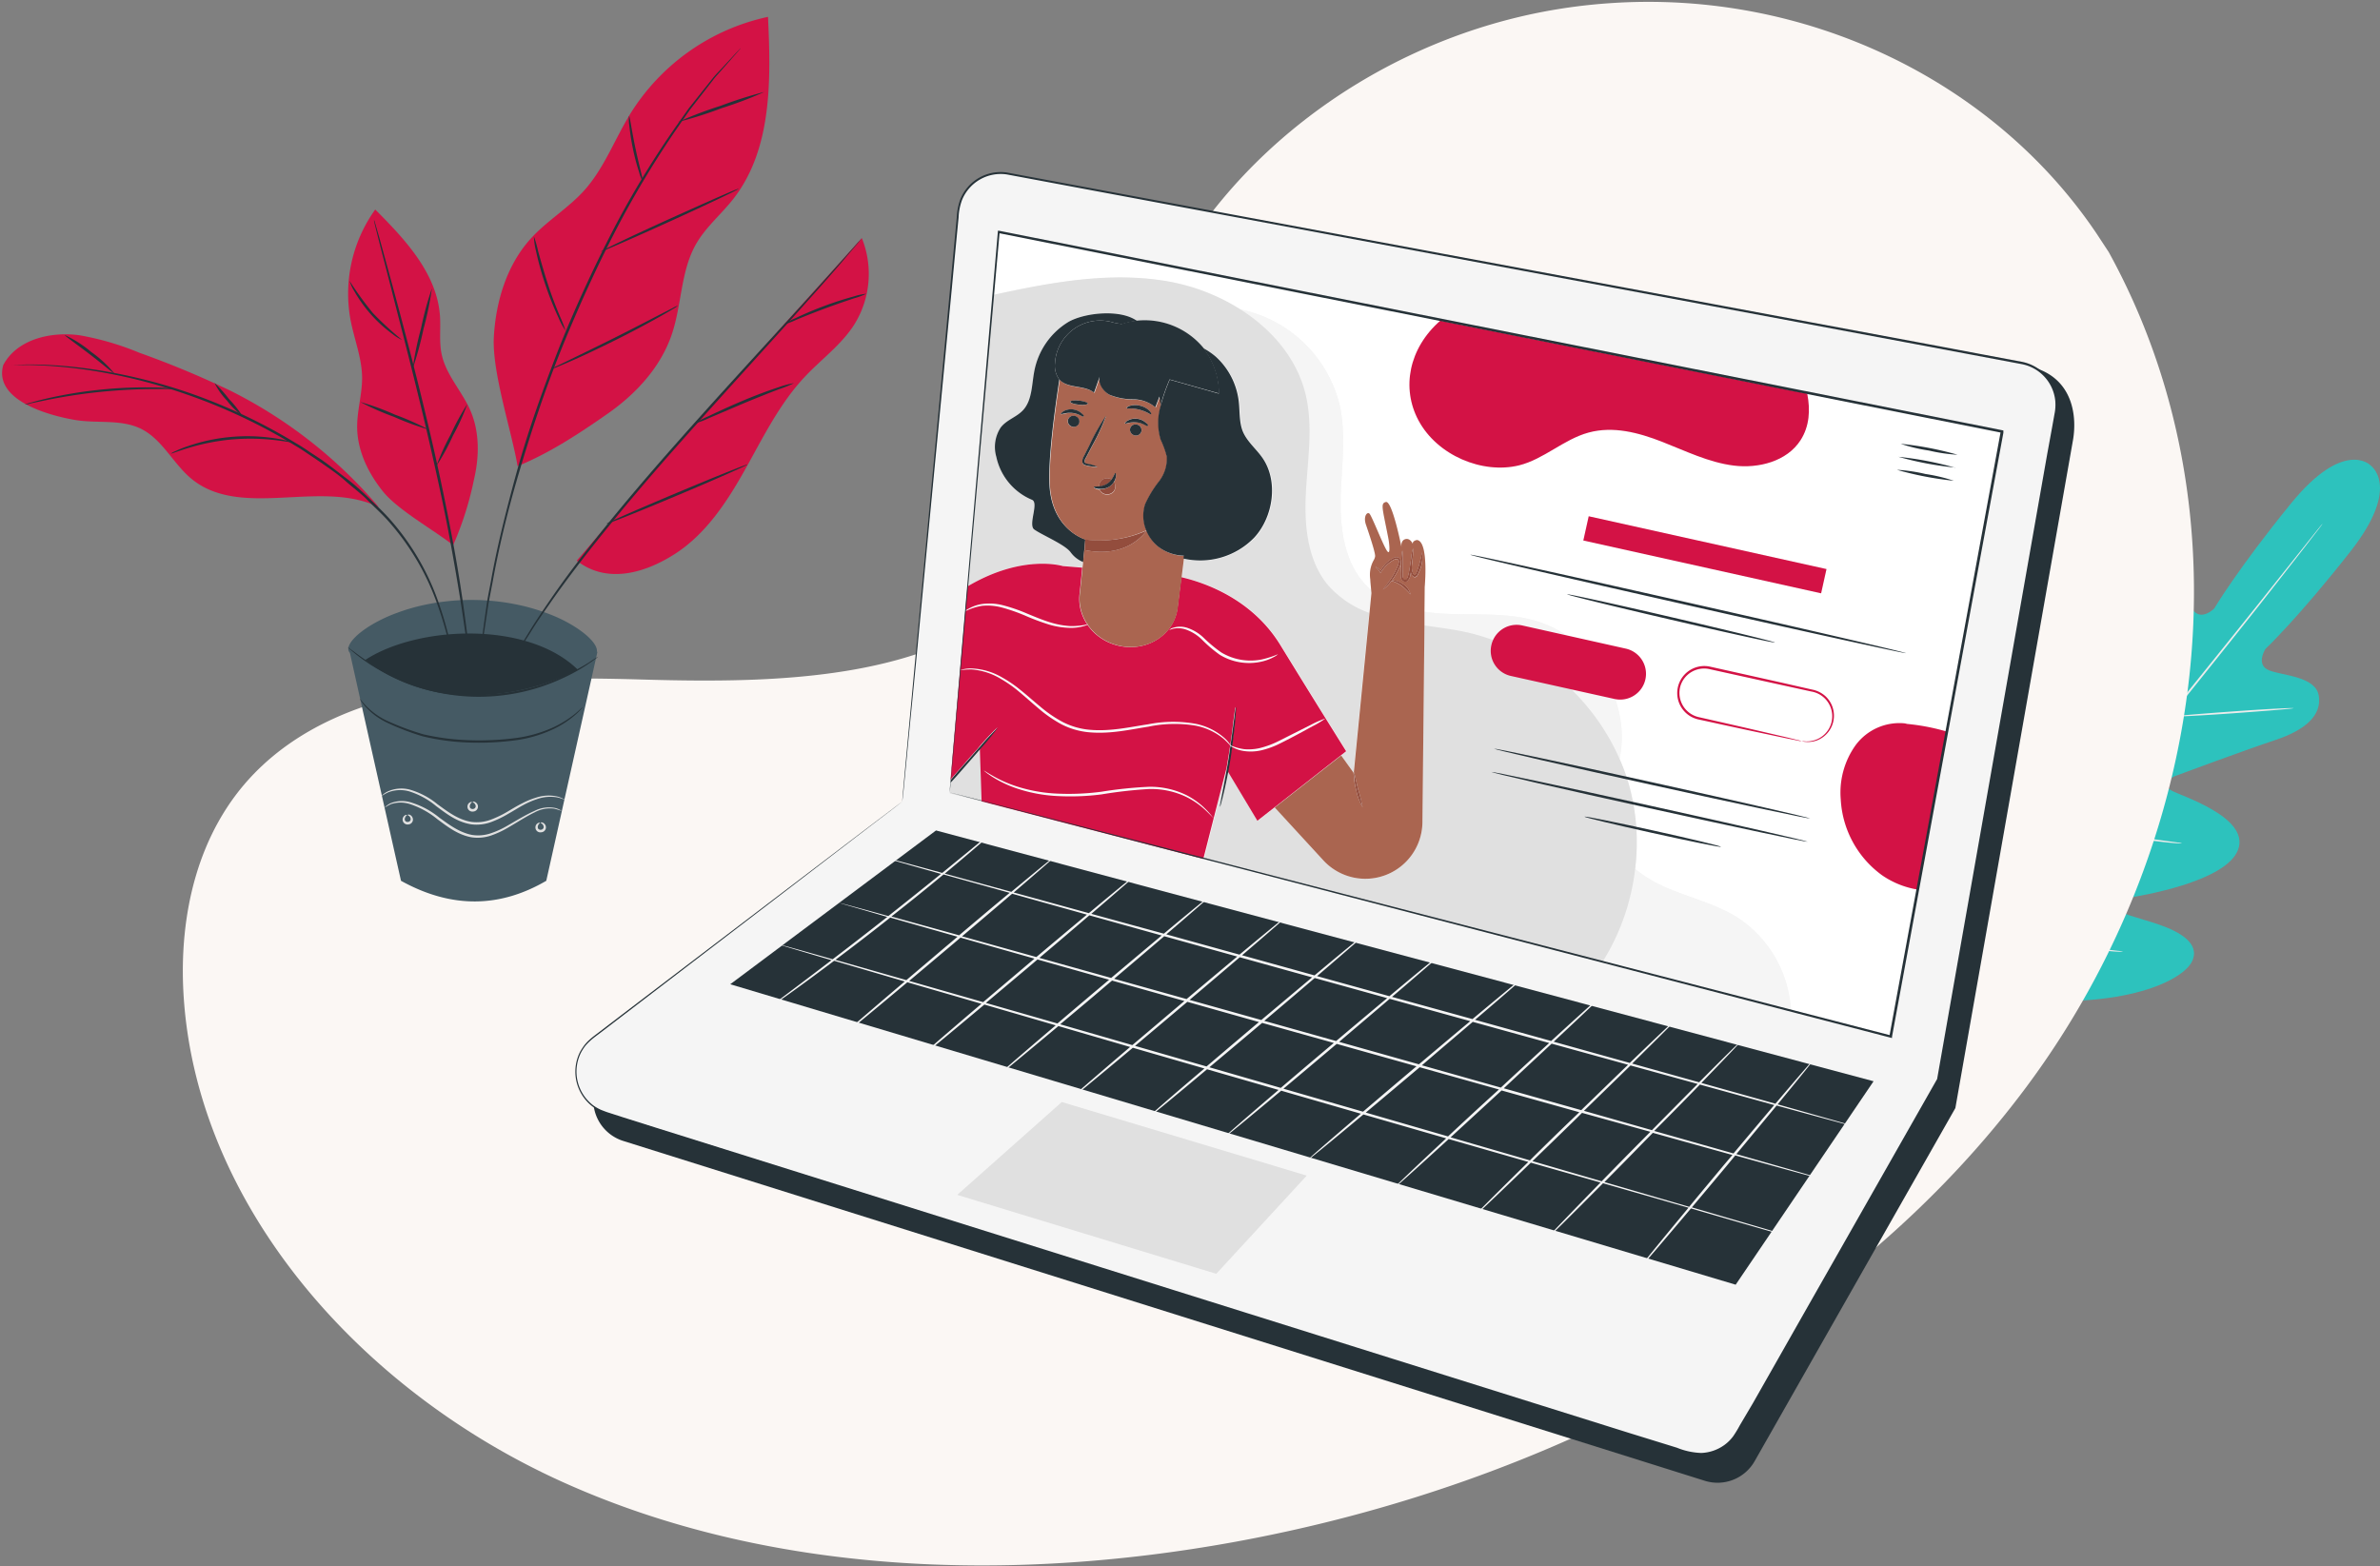 <svg xmlns="http://www.w3.org/2000/svg" width="617" height="406" fill="none"><rect width="100%" height="100%" fill="#808080" stroke="none"/><path d="M100.173 223.29a60.89 60.89 0 00-17.285 16.687c-1.457 2.12-2.823 4.578-2.433 7.115a7.41 7.41 0 004.436 5.293c2.226.891 4.6 1.354 6.997 1.366a101.286 101.286 0 0032.048-3.33c6.048-1.638 12.357-4.149 15.856-9.351 3.147-4.67 3.108-11.706-1.093-15.439-2.849-2.602-6.92-3.174-10.731-3.499a119.632 119.632 0 00-26.598.689" fill="#E0E0E0"/><path d="M614.508 120.603s-6.829-6.972-20.642 9.989c-13.813 16.96-19.848 27.171-19.848 27.171s-3.421 3.433-5.606.234c-2.185-3.2-4.344-11.407-9.286-11.082-4.943.325-7.896 5.398-8.676 13.527-.78 8.129-3.148 25.87-3.369 27.47-.221 1.6-1.599 3.668-3.433 1.73-1.834-1.938-11.251-18.404-18.795-13.462-7.544 4.943-5.996 27.938-5.879 30.449.117 2.51-.559 3.433-1.821 3.785-1.262.351-3.902-5.489-6.776-10.055-2.875-4.565-6.998-9.377-11.108-6.152-4.11 3.226-8.662 19.237 1.132 48.97l5.449 13.475 14.412 2.276c31.216 2.979 45.796-4.994 48.02-9.703 2.224-4.708-3.369-7.7-8.454-9.481-5.086-1.782-11.368-3.083-11.303-4.384.065-1.3.793-2.185 3.278-2.601 2.484-.416 25.246-4.019 28.406-12.473 3.161-8.455-14.983-13.995-17.286-15.348-2.302-1.353-.559-3.174.924-3.733 1.483-.559 18.3-6.79 26.013-9.352 7.713-2.562 12.07-6.36 11.277-11.446-.793-5.085-9.261-5.202-12.864-6.607-3.602-1.405-1.001-5.528-1.001-5.528s8.61-8.142 22.111-25.363c13.501-17.221 4.943-22.423 4.943-22.423" fill="#2DC2BD"/><path d="M602.111 135.782s-.078.13-.26.377l-.806 1.067c-.742.949-1.808 2.328-3.161 4.097a3780.087 3780.087 0 01-11.706 14.971c-9.963 12.603-23.88 29.915-39.293 48.944-15.413 19.028-29.395 36.327-39.436 48.879-5.007 6.269-9.105 11.341-11.862 14.879l-3.226 4.032c-.364.456-.65.794-.845 1.054-.195.26-.299.338-.299.338s.078-.13.26-.377l.806-1.067c.742-.949 1.808-2.328 3.161-4.097 2.757-3.551 6.763-8.662 11.706-14.957 9.963-12.604 23.88-29.916 39.306-48.97 15.426-19.055 29.369-36.302 39.384-48.853l11.862-14.88 3.226-4.045.845-1.041.338-.351z" fill="#EBEBEB"/><path d="M561.715 158.53c.082.342.13.69.143 1.041.078.676.143 1.652.234 2.848.156 2.42.286 5.749.351 9.43.066 3.681.118 6.92.17 9.43 0 1.131 0 2.081.065 2.848.03.351.03.703 0 1.054a4.126 4.126 0 01-.17-1.041 70.298 70.298 0 01-.208-2.848c-.13-2.419-.208-5.749-.286-9.43-.078-3.681-.169-6.919-.234-9.43 0-1.136-.026-2.085-.078-2.848-.04-.35-.036-.705.013-1.054zM563.886 185.714c0-.13 6.854-.69 15.322-1.301 8.467-.611 15.347-.95 15.36-.819.013.13-6.854.689-15.334 1.3-8.481.612-15.348.95-15.348.82zM538.875 213.913c.362.008.72.065 1.067.169l2.848.624c2.406.521 5.736 1.236 9.43 1.873 3.694.638 7.062 1.132 9.508 1.457l2.887.39c.357.028.71.093 1.054.196a4.88 4.88 0 01-1.067 0c-.689 0-1.691-.118-2.913-.235-2.459-.247-5.84-.676-9.547-1.3-3.707-.625-7.037-1.405-9.43-2.003-1.197-.312-2.159-.56-2.822-.768a6.579 6.579 0 01-1.015-.403zM531.473 189.759c.173.283.304.59.39.91.247.69.533 1.548.884 2.602.742 2.146.963 5.631 2.784 8.441 1.066 3.317 2.003 6.321 2.601 8.493l.754 2.602c.109.316.183.643.222.975a3.443 3.443 0 01-.391-.91l-.884-2.602c-.741-2.159-1.717-5.202-2.784-8.454a212.483 212.483 0 01-2.601-8.493l-.754-2.602a4.598 4.598 0 01-.221-.962zM506.241 211.845c.194.375.355.767.481 1.17l1.158 3.265c.95 2.757 2.237 6.503 3.642 10.796 1.405 4.292 2.601 8.064 3.525 10.847.403 1.301.754 2.445 1.014 3.304.15.394.254.804.312 1.222a7.267 7.267 0 01-.481-1.17l-1.157-3.252c-.95-2.757-2.238-6.581-3.642-10.808-1.405-4.228-2.602-8.065-3.525-10.848-.403-1.301-.742-2.445-1.015-3.304a6.954 6.954 0 01-.312-1.222zM516.334 241.655c.438.03.873.095 1.301.195l3.642.65c3.069.56 7.322 1.301 12.044 2.003 4.721.703 8.987 1.223 12.096 1.574l3.681.429c.439.029.874.099 1.3.208a8.886 8.886 0 01-1.365 0c-.872 0-2.133-.143-3.681-.286a208.625 208.625 0 01-12.148-1.444 216.468 216.468 0 01-12.032-2.133 110.73 110.73 0 01-3.615-.793 9.51 9.51 0 01-1.223-.403z" fill="#EBEBEB"/><path d="M546.667 65.338l-3.161-4.813C516.765 20.83 468.068-2.739 417.186.838a143.77 143.77 0 00-17.325 2.25c-45.758 8.831-85.571 39.995-102.076 79.926-9.716 23.412-12.422 50.504-30.839 69.143-24.036 24.257-64.734 25.038-100.515 24.01-35.782-1.027-76.518-.143-100.373 24.206-14.931 15.243-19.679 36.938-18.482 57.359 3.187 54.068 45.016 102.414 98.213 126.45 53.197 24.037 115.759 26.183 174.029 15.608 81.552-14.801 159.11-55.473 205.726-118.295 46.616-62.822 58.426-148.393 21.123-216.157z" fill="#FBF7F4"/><path d="M238.353 215.23l-80.192 61.194a11.072 11.072 0 003.392 19.357l280.419 88.117c2.418.754 5.022.656 7.377-.279a11.063 11.063 0 005.557-4.859l52.01-91.495 30.481-173.099c1.053-5.973.154-15.414-9.454-18.664L265.995 52.369a11.082 11.082 0 00-13.05 9.839L238.353 215.23z" fill="#263238"/><path d="M233.883 207.87l-80.153 61.22a11.065 11.065 0 00-4.179 10.712 11.071 11.071 0 007.583 8.645l280.367 88.091a11.084 11.084 0 0012.935-5.138l52.01-91.495L532.94 106.87a11.06 11.06 0 00-8.863-12.845L261.512 45.01a11.055 11.055 0 00-11.692 5.47 11.05 11.05 0 00-1.358 4.356L233.883 207.87z" fill="#F5F5F5"/><path d="M233.883 207.871s.077-1.04.257-3.031.45-4.971.81-8.85c.719-7.784 1.785-19.268 3.159-34.001 1.375-14.733 3.083-32.806 5.048-53.756.994-10.482 2.047-21.666 3.16-33.551.557-5.943 1.131-12.049 1.722-18.317.06-1.61.372-3.201.924-4.714a11.27 11.27 0 0112.01-6.937l183.029 34.09 52.895 9.866 27.322 5.138a11.408 11.408 0 019.094 10.045 12.145 12.145 0 01-.193 3.609l-.616 3.507a470.444 470.444 0 01-1.285 7.013c-6.602 37.559-13.448 76.428-20.462 116.247-2.761 15.697-5.497 31.239-8.066 45.806l-27.617 48.554c-4.522 7.972-9.013 15.876-13.475 23.711l-6.653 11.715-3.314 5.806a28.25 28.25 0 01-1.696 2.942 11.272 11.272 0 01-2.415 2.402 11.555 11.555 0 01-6.358 2.17 11.356 11.356 0 01-3.352-.411c-1.079-.308-2.107-.655-3.16-.976l-12.473-3.918-24.572-7.707-47.527-14.926-163.298-51.379-16.93-5.331-8.131-2.569-3.995-1.285c-.655-.179-1.284-.462-1.952-.706a13.207 13.207 0 01-1.824-1.015 11.391 11.391 0 01-3.584-14.386c.317-.57.668-1.119 1.054-1.644.384-.51.814-.983 1.284-1.413.951-.887 1.978-1.58 2.954-2.351l5.819-4.444 39.113-29.775 24.663-18.754 6.422-4.855c1.439-1.105 2.197-1.644 2.197-1.644l-2.146 1.67-6.422 4.893-24.585 18.844-39.075 29.903-5.819 4.457c-.976.758-2.029 1.478-2.928 2.325-.465.423-.894.883-1.285 1.375a12.877 12.877 0 00-1.002 1.593 10.986 10.986 0 003.468 13.872c.56.369 1.148.691 1.76.964.63.244 1.285.513 1.914.706l3.982 1.284 8.144 2.569 16.93 5.305 163.349 51.239 47.527 14.913 24.572 7.707 12.473 3.854a18.321 18.321 0 006.307 1.361 10.933 10.933 0 005.985-2.055 10.591 10.591 0 002.287-2.261 28.546 28.546 0 001.708-2.813l3.417-5.78 6.654-11.715c4.444-7.835 8.935-15.739 13.474-23.711l27.604-48.567v.102c2.569-14.566 5.292-30.108 8.067-45.805l20.474-116.234 1.285-7.026.629-3.507c.23-1.128.295-2.283.193-3.43a10.778 10.778 0 00-8.632-9.466l-27.321-5.139-52.896-9.89-183.002-34.168a10.819 10.819 0 00-11.561 6.641 14.91 14.91 0 00-.899 4.586c-.608 6.277-1.19 12.39-1.747 18.342a93367.81 93367.81 0 00-3.224 33.577 25246.31 25246.31 0 00-5.138 53.769c-1.387 14.759-2.569 26.191-3.288 33.963-.373 3.853-.668 6.82-.861 8.811-.193 1.991-.36 2.967-.36 2.967z" fill="#263238"/><path d="M242.658 215.295l-53.346 39.871 260.651 77.892 35.748-52.741-243.053-65.022z" fill="#263238"/><path d="M275.259 285.699l-27.103 24.072 67.154 20.462 23.455-25.459-63.506-19.075z" fill="#E0E0E0"/><path d="M449.86 299.546c14.862 4.123 23.61 6.512 23.622 6.422.013-.09-8.619-2.569-23.339-6.769 3.854-4.637 7.424-8.928 10.443-12.588 13.526 3.699 21.425 5.831 21.451 5.767.026-.064-7.797-2.299-21.194-6.076 5.703-6.923 9.39-11.483 9.3-11.56-.09-.077-3.982 4.444-9.878 11.393l-19.191-5.382c6.205-6.422 10.199-10.597 10.122-10.687-.077-.09-4.316 4.085-10.712 10.52l-17.354-4.855c7.514-7.399 12.485-12.383 12.408-12.46-.077-.077-5.305 4.843-13.037 12.293l-19.717-5.498c8.182-7.643 13.654-12.845 13.564-12.948-.09-.102-5.819 5.061-14.22 12.756l-19.729-5.485c8.297-7.091 13.808-11.882 13.731-11.985-.077-.102-5.87 4.663-14.399 11.792l-20.861-5.754c8.311-7.091 13.822-11.895 13.745-11.985-.078-.09-5.871 4.65-14.425 11.805l-5.755-1.606-12.999-3.597c7.861-6.73 13.025-11.226 12.948-11.316-.077-.09-5.498 4.354-13.603 11.124l-18.78-5.215c7.412-6.346 12.242-10.546 12.165-10.636-.077-.09-5.138 4.072-12.845 10.469l-18.96-5.254c7.797-6.666 12.845-11.124 12.845-11.214 0-.089-5.459 4.316-13.487 11.034l-18.805-5.138c7.36-6.294 12.139-10.468 12.074-10.558-.064-.09-5.138 4.033-12.716 10.378l-19.473-5.356c6.859-5.87 11.252-9.711 11.188-9.788-.064-.077-4.714 3.712-11.805 9.621l-17.251-4.727a695.506 695.506 0 006.295-5.292 436.529 436.529 0 006.319-5.472l1.683-1.516c.205-.171.394-.36.565-.565a3.838 3.838 0 00-.655.463l-1.76 1.425-6.422 5.305-6.692 5.472c-11.176-3.057-17.598-4.778-17.611-4.714-.013.064 6.281 1.863 17.289 4.971a1421.152 1421.152 0 01-13.654 10.931c-8.028-2.209-12.537-3.429-12.549-3.378-.013.051 4.393 1.285 12.279 3.597l-.5.398a1094.655 1094.655 0 01-13.655 10.584c-9.068-2.569-14.193-3.995-14.219-3.943-.026.051 5.009 1.554 13.924 4.174a1368.728 1368.728 0 01-7.874 5.986l-6.667 5.023-1.824 1.335a5.194 5.194 0 00-.603.514s.257-.115.68-.411l1.876-1.284a345.313 345.313 0 006.795-4.856 604.945 604.945 0 008.298-6.152l18.304 5.369c-10.585 8.991-17.983 15.414-17.983 15.555 0 .141 7.835-6.268 18.651-15.35l19.216 5.575c-9.955 8.478-16.84 14.438-16.699 14.541.142.102 7.271-5.806 17.457-14.335l18.496 5.382c-9.402 8.002-15.812 13.564-15.722 13.667.09.102 6.782-5.408 16.416-13.475l18.587 5.421c-9.634 8.221-16.236 13.949-16.159 14.052.077.103 6.987-5.574 16.865-13.847l18.561 5.37c-9.094 7.707-15.234 13.089-15.157 13.191.077.103 6.513-5.138 15.838-12.986l18.535 5.356c-8.529 7.284-14.219 12.242-14.129 12.344.09.103 6.05-4.816 14.823-12.151l1.837.54 18.805 5.433c-8.426 7.193-14.04 12.074-13.963 12.164.077.09 5.973-4.727 14.631-11.971l21.451 6.191c-8.131 7.591-13.564 12.755-13.474 12.845.089.09 5.78-5.022 14.129-12.665l20.642 5.934c-8.632 8.491-14.489 14.348-14.399 14.451.09.103 6.217-5.729 15.054-14.258l18.06 5.138c-8.375 8.593-14.129 14.579-14.014 14.669.116.09 6.102-5.845 14.669-14.476l22.158 6.345c-7.964 9.595-13.449 16.352-13.346 16.442.103.089 5.857-6.616 13.988-16.262 17.495 5.086 28.002 8.105 28.002 7.977 0-.129-10.34-3.147-27.771-8.247 2.749-3.263 5.755-6.846 8.902-10.61l2.35-2.851zm-9.171-18.369l19.268 5.305c-3.07 3.635-6.68 7.913-10.559 12.55l-20.552-5.832c4.444-4.431 8.452-8.529 11.843-12.023zm-17.983-4.958l17.405 4.791a4638.966 4638.966 0 00-11.856 11.985l-17.623-5.01c4.367-4.252 8.49-8.272 12.074-11.766zm-20.423-5.639l19.781 5.459c-3.61 3.481-7.707 7.476-12.139 11.766l-20.076-5.664c4.47-4.175 8.696-8.106 12.395-11.561h.039zm-20.45-5.652l19.782 5.472c-3.751 3.43-8.003 7.348-12.524 11.561l-20.475-5.781c4.765-4.097 9.274-7.912 13.179-11.252h.038zm-21.541-5.973l20.861 5.781a3052.872 3052.872 0 00-13.308 11.188l-20.68-5.819c4.727-4.034 9.197-7.81 13.089-11.15h.038zm-19.434-5.395l13.436 3.725 5.318 1.478c-3.944 3.301-8.452 7.09-13.231 11.123l-.642-.179-17.983-5.048c4.778-4.034 9.223-7.81 13.063-11.099h.039zm-19.46-5.394l18.753 5.215-13.166 11.059-18.599-5.215c4.791-4.046 9.222-7.823 13.012-11.059zm-19.576-5.447l18.921 5.267a5209.466 5209.466 0 00-13.128 11.021l-18.779-5.254c4.752-4.02 9.171-7.784 12.986-11.034zm-19.409-5.42l18.741 5.228c-3.853 3.237-8.324 6.987-13.089 11.008l-18.612-5.202c4.778-4.021 9.197-7.81 12.96-11.034zm-20.025-5.601l19.383 5.421a3359.795 3359.795 0 00-13.102 10.995l-19.267-5.369c4.829-4.085 9.261-7.848 12.986-11.047zm-17.778-4.996l17.148 4.765c-3.853 3.173-8.272 6.924-13.114 11.008l-17.559-4.868a596.303 596.303 0 0013.525-10.905zm-9.646 27.398l-18.394-5.254a630.759 630.759 0 0013.346-10.276l.873-.693 17.444 4.971c-1.028.873-2.068 1.759-3.135 2.646l-10.134 8.606zm19.91 5.703l-19.178-5.498 9.839-8.285a290.577 290.577 0 003.468-2.941l19.178 5.446-2.081 1.76-11.226 9.518zm19.267 5.536l-18.548-5.33c3.391-2.826 7.077-5.948 10.957-9.21l2.414-2.055 18.561 5.253-1.181 1.002a2397.615 2397.615 0 00-12.216 10.34h.013zm19.409 5.601l-18.703-5.395c3.636-3.044 7.707-6.423 11.921-10.045l1.528-1.284 18.741 5.292-1.773 1.503-11.714 9.929zm19.267 5.549l-18.561-5.344c3.507-2.954 7.386-6.204 11.445-9.646l2.107-1.773 18.561 5.241-.874.732a4161.789 4161.789 0 00-12.716 10.79h.038zm19.268 5.562l-18.561-5.357a3827.33 3827.33 0 0012.459-10.481l1.221-1.028 18.368 5.138.205.064a2009.081 2009.081 0 00-13.756 11.664h.064zm21.31 6.165l-19.268-5.562-1.4-.411c4.02-3.365 8.593-7.219 13.449-11.316l.359-.296 20.681 5.806a2504.231 2504.231 0 00-13.873 11.779h.052zm22.067 6.423l-21.387-6.204c4.072-3.404 8.722-7.322 13.655-11.484l.308-.27 20.552 5.768c-4.843 4.38-9.313 8.529-13.192 12.164l.064.026zm21.156 6.191l-20.552-5.973c3.853-3.558 8.324-7.643 13.038-11.997l.18-.154 20.14 5.639-1.001.963a776.144 776.144 0 00-11.805 11.522zm18.651 5.433l-17.983-5.24c3.519-3.391 7.437-7.194 11.56-11.227l1.285-1.284 17.713 4.906-2.017 2.043c-3.814 3.828-7.36 7.463-10.558 10.738v.064zm22.684 6.616l-22.016-6.423c3.16-3.185 6.654-6.718 10.276-10.456l2.273-2.312 20.629 5.742-2.183 2.569c-3.16 3.815-6.243 7.476-8.979 10.815v.065z" fill="#F5F5F5"/><path d="M246.179 205.212l.205-2.312.077-.771 4.393-50.096 6.628-75.528c14.913-3.263 30.199-6.127 45.189-3.533a52.275 52.275 0 0118.792 7.22 33.395 33.395 0 0125.87 24.983c1.708 7.912.385 16.12.218 24.213-.167 8.092 1.144 16.878 6.86 22.607.334.334.68.655 1.027.95-.064-.86-.167-2.183-.218-2.736a7.706 7.706 0 01.976-5.138c.136-.271.231-.561.283-.86 0-1.066-1.734-6.294-2.39-8.208-.783-2.299.489-3.597 1.041-2.672 1.028 1.708 3.853 9.081 4.637 9.737.784.655.193-3.199.193-3.199-1.58-8.182-2.158-9.351-.707-9.724 1.657-.436 4.059 11.741 4.059 11.741s-.321-1.709.976-2.107c1.298-.398 1.979 1.285 1.979 1.285-.206-.874 1.04-1.066 1.04-1.066 3.121.295 2.017 12.19 2.017 12.19l-.065 6.422c2.027.298 4.068.482 6.115.552 7.565.309 15.285-.321 22.555 1.76 13.899 3.982 23.841 18.715 22.338 33.089a41.794 41.794 0 01-.411 2.787 51.82 51.82 0 012.209 5.947 55.62 55.62 0 011.798 22.53 34.39 34.39 0 008.427 4.984c6.05 2.569 12.588 4.136 18.163 7.63a30.84 30.84 0 0113.795 23.905l25.844 6.718 6.988-37.893a22.75 22.75 0 01-9.197-3.699 25.982 25.982 0 01-10.726-19.679c-.42-4.955.922-9.9 3.79-13.962a14.132 14.132 0 0112.845-5.742l.501.128c3.48.33 6.921.993 10.276 1.979l14.476-77.995L258.934 59.96l-12.755 145.252zm225.917-51.38l-61.656-13.68 1.401-6.294 61.656 13.692-1.401 6.282zm-3.622-51.766c.809 4.252.591 8.465-1.734 12.087-3.532 5.485-10.892 7.386-17.366 6.564-6.474-.822-12.447-3.853-18.536-6.165-6.088-2.312-12.845-4.111-19.087-2.377-6.243 1.734-11.561 6.898-17.983 8.491-9.467 2.325-21.233-2.569-26.101-11.715-4.406-8.285-2.569-18.6 5.651-25.792l95.156 18.907z" fill="#fff"/><path d="M367.704 108.926c4.868 9.171 16.634 14.04 26.101 11.715 6.422-1.593 11.56-6.731 17.983-8.491 6.422-1.76 12.999 0 19.087 2.376 6.089 2.377 12.062 5.344 18.536 6.166 6.473.822 13.834-1.079 17.366-6.564 2.325-3.622 2.569-7.835 1.734-12.087l-95.117-18.908c-8.208 7.194-10.096 17.508-5.69 25.793z" fill="#D31245"/><path d="M338.585 102.58c1.914 8.208.488 16.788 0 25.215-.488 8.426.36 17.572 5.806 24.02a25.493 25.493 0 0010.61 7.103l.514-5.138-.077-.822a17.438 17.438 0 01-1.028-.95c-5.716-5.729-7.026-14.515-6.859-22.608.167-8.092 1.49-16.3-.218-24.212a33.395 33.395 0 00-25.87-24.984c8.362 5.228 14.9 12.87 17.122 22.376zM381.01 164.095a57.504 57.504 0 0138.881 32.69 41.15 41.15 0 00.411-2.787c1.503-14.374-8.439-29.107-22.337-33.089-7.27-2.081-14.99-1.451-22.556-1.76a54.67 54.67 0 01-6.114-.552v3.545c3.905.566 7.848 1.054 11.715 1.953zM450.488 237.889c-5.575-3.494-12.113-5.048-18.163-7.63a34.366 34.366 0 01-8.426-4.984 57.997 57.997 0 01-8.658 24.239l49.068 12.729v-.449a30.837 30.837 0 00-4.084-13.587 30.85 30.85 0 00-9.737-10.318z" fill="#F5F5F5"/><path d="M254.077 193.458l-.553.681.566-.63-.013-.051zM423.901 225.276a55.619 55.619 0 00-1.798-22.53 51.57 51.57 0 00-2.21-5.947 57.515 57.515 0 00-38.882-32.704c-3.853-.899-7.809-1.387-11.753-1.939l-.501 51.046a14.798 14.798 0 01-25.69 9.839l-12.549-13.693-4.368 3.417-7.707-12.845a116.497 116.497 0 01-1.168 5.549 61.482 61.482 0 01-.694 2.736c-.067.343-.18.676-.334.989a5.15 5.15 0 01.141-1.027c.142-.771.321-1.696.527-2.775.321-1.644.719-3.764 1.143-6.114v-.09l-5.909 23.545 103.21 26.769a57.978 57.978 0 008.542-24.226z" fill="#E0E0E0"/><path d="M275.606 146.69l5.035.411c0-.475.09-.951.141-1.413a7.473 7.473 0 01-3.275-2.569c-1.516-2.068-7.36-4.419-9.403-5.87-1.682-1.195 1.285-6.975-.603-7.707a15.612 15.612 0 01-9.21-11.111 9.197 9.197 0 011.156-7.617c1.58-2.017 4.239-2.71 5.921-4.637 2.261-2.569 2.133-6.538 2.801-9.994a19.08 19.08 0 018.811-12.729c4.046-2.363 13.41-3.455 17.816-.282a19.794 19.794 0 0117.174 7l.116.154c1.2.621 2.321 1.385 3.339 2.274a18.536 18.536 0 015.896 11.56c.296 2.569.09 5.318 1.028 7.707 1.079 2.736 3.442 4.573 5.138 6.949 4.136 5.986 2.826 15.234-2.145 20.629a19.49 19.49 0 01-18.369 5.434l-.591 4.752c6.063 1.388 18.407 5.601 25.69 17.637 8.17 13.358 17.033 27.475 17.033 27.475l-1.426 1.118 3.224 4.482v-.231l4.059-41.232a25.503 25.503 0 01-10.61-7.103c-5.446-6.423-6.242-15.594-5.806-24.021.437-8.426 1.876-17.006 0-25.214-2.222-9.506-8.76-17.148-17.084-22.402a52.275 52.275 0 00-18.792-7.219c-14.99-2.569-30.275.27-45.188 3.532l-6.628 75.529c14.399-8.478 24.752-5.292 24.752-5.292zM254.101 194.216a479.684 479.684 0 01-3.674 4.213 485.034 485.034 0 01-4.008 4.509l-.205 2.312v.437l8.388 2.171-.501-13.642z" fill="#E0E0E0"/><path d="M355.036 158.919l-4.059 41.232c.167.205.527 2.171 1.118 4.547a41.3 41.3 0 011.143 4.573 14.534 14.534 0 01-1.644-4.457 19.71 19.71 0 01-.681-4.47l-3.224-4.483-17.212 13.487 12.588 13.693a14.797 14.797 0 0025.69-9.84l.526-51.046v-3.545l.064-6.422s1.105-11.895-2.016-12.19c0 0-1.285.193-1.041 1.066 0 0-.68-1.67-1.978-1.285-1.297.386-.976 2.107-.976 2.107s-2.402-12.177-4.059-11.74c-1.451.372-.873 1.541.707 9.723 0 0 .616 3.854-.193 3.199-.809-.655-3.61-8.028-4.637-9.737-.553-.925-1.824.373-1.041 2.672.655 1.914 2.441 7.142 2.389 8.208a3.085 3.085 0 01-.282.861 7.705 7.705 0 00-.976 5.138c0 .552.154 1.875.218 2.736l.077.822-.501 5.151zm8.259-13.668c-.01-.863.076-1.724.257-2.569.117.852.151 1.712.103 2.569V148a11.144 11.144 0 000 1.593c0 .475.501.874.848.668.347-.206.514-.822.642-1.362.129-.539.219-1.066.308-1.579.167-1.015.296-1.94.399-2.724.062-.851.225-1.692.488-2.504.032.858-.007 1.717-.116 2.569 0 .565-.115 1.284-.193 1.914a4.64 4.64 0 000 1.027c.036.494.205.969.489 1.375.179.154.295.154.449 0 .162-.279.3-.571.411-.874a32.208 32.208 0 001.285-4.92 9.28 9.28 0 01-.797 5.138 6.352 6.352 0 01-.488.989.787.787 0 01-.604.334.765.765 0 01-.59-.385 2.095 2.095 0 01-.411-.886.297.297 0 000-.103 7.263 7.263 0 01-.129.719 2.469 2.469 0 01-.873 1.696.987.987 0 01-1.118-.129 1.463 1.463 0 01-.488-.899 9.265 9.265 0 010-1.682c.039-.951.077-1.876.128-2.724zm-5.42 2.724a8.569 8.569 0 011.734-2.184 8.714 8.714 0 011.593-1.092 1.677 1.677 0 011.13-.205 1.1 1.1 0 01.809.963 3.494 3.494 0 01-.449 1.824 13.358 13.358 0 01-.745 1.49 12.513 12.513 0 01-1.092 1.67 5.253 5.253 0 012.852 1.002 4.226 4.226 0 011.965 2.659 19.559 19.559 0 00-2.261-2.235 9.74 9.74 0 00-2.685-1.285c-.128.154-.244.334-.359.475a7.53 7.53 0 01-1.863 1.773s.643-.745 1.567-2.004a19.331 19.331 0 001.465-2.325c.244-.449.475-.937.693-1.451a3.494 3.494 0 00.411-1.542.627.627 0 00-.436-.552 1.207 1.207 0 00-.784.154 9.271 9.271 0 00-1.503 1.002 8.89 8.89 0 00-1.875 2.197l-.154.244-.129-.244a5.2 5.2 0 00-1.181-1.349s.616.103 1.297 1.015z" fill="#AA6550"/><path d="M357.761 148.283l.128.244.154-.244a8.908 8.908 0 011.876-2.196c.467-.382.97-.718 1.503-1.002.236-.139.512-.193.783-.154a.63.63 0 01.437.552 3.517 3.517 0 01-.411 1.541c-.219.514-.45 1.002-.694 1.452a19.61 19.61 0 01-1.464 2.325c-.925 1.284-1.632 1.939-1.567 2.004a7.561 7.561 0 001.862-1.773c.116-.141.231-.321.36-.475a9.73 9.73 0 012.684 1.284 19.64 19.64 0 012.261 2.235 4.231 4.231 0 00-1.965-2.659 5.261 5.261 0 00-2.852-1.002c.408-.526.773-1.085 1.092-1.669.279-.481.528-.979.745-1.49a3.497 3.497 0 00.45-1.824 1.11 1.11 0 00-.809-.964c-.39-.066-.79.007-1.131.206a8.615 8.615 0 00-1.593 1.092 8.564 8.564 0 00-1.734 2.183c-.642-.848-1.284-1.015-1.284-.976.461.367.856.81 1.169 1.31z" fill="#934D3D"/><path d="M363.157 149.696c.05.349.223.668.489.899a.992.992 0 001.117.129 2.472 2.472 0 00.874-1.696 6.98 6.98 0 00.128-.719.291.291 0 010 .102c.066.324.206.628.411.887a.774.774 0 00.604.27.8.8 0 00.603-.334c.191-.316.355-.646.489-.99a9.288 9.288 0 00.796-5.138 32.092 32.092 0 01-1.285 4.92 5.527 5.527 0 01-.411.874c-.154.192-.269.192-.449 0a2.736 2.736 0 01-.488-1.375 4.64 4.64 0 010-1.027c.077-.694.141-1.349.192-1.914.109-.852.148-1.711.116-2.569a10.685 10.685 0 00-.488 2.504 84.052 84.052 0 01-.398 2.724c-.09.513-.18 1.04-.309 1.579-.128.54-.282 1.144-.642 1.362-.359.218-.796-.193-.848-.668a11.144 11.144 0 010-1.593v-2.748c.049-.858.014-1.718-.102-2.569a11.488 11.488 0 00-.257 2.569c0 .847-.09 1.772-.142 2.761a9.24 9.24 0 000 1.76z" fill="#934D3D"/><path d="M317.944 199.201v.09l.501-3.006c.578-3.584 1.027-6.834 1.284-9.184.142-1.092.27-2.017.373-2.788a4.43 4.43 0 01.192-1.014 3.68 3.68 0 010 1.027c0 .668-.102 1.632-.218 2.813-.205 2.377-.604 5.639-1.182 9.223a110.804 110.804 0 01-.629 3.571l7.707 12.845 4.367-3.417 17.212-13.487 1.426-1.118s-8.863-14.129-17.032-27.475c-7.348-12.036-19.692-16.249-25.69-17.636l-.989 7.938c-.809 6.5-7.039 10.982-13.988 10.058-7.027-.925-12.126-7.014-11.42-13.59.257-2.351.501-4.74.707-6.885l-5.035-.411s-10.353-3.237-24.714 5.279l-4.393 50.095c1.066-1.284 2.261-2.569 3.545-4.071 1.285-1.503 2.415-2.736 3.481-3.931l.552-.681a62.704 62.704 0 014.612-4.907 65.764 65.764 0 01-4.599 5.588l.463 13.641 57.468 14.913 5.999-23.48z" fill="#D31245"/><path d="M351.595 204.814a14.57 14.57 0 001.644 4.457 41.078 41.078 0 00-1.143-4.573c-.591-2.376-.95-4.342-1.117-4.547v.231c.036 1.496.243 2.983.616 4.432z" fill="#934D3D"/><path d="M254.104 194.216a65.75 65.75 0 004.599-5.587 62.35 62.35 0 00-4.612 4.907l-.565.629c-1.066 1.195-2.248 2.569-3.481 3.931-1.233 1.361-2.479 2.826-3.545 4.072l-.077.77c1.207-1.284 2.569-2.864 4.008-4.508 1.438-1.645 2.569-2.929 3.673-4.214zM320.189 187.139a72.05 72.05 0 00.218-2.813c.047-.34.047-.686 0-1.027a4.43 4.43 0 00-.193 1.015c-.103.77-.231 1.695-.372 2.787-.309 2.351-.758 5.6-1.285 9.184-.162 1.028-.329 2.03-.501 3.006-.424 2.35-.822 4.47-1.143 6.114-.205 1.079-.385 2.004-.527 2.775a5.15 5.15 0 00-.141 1.027c.154-.313.267-.646.334-.989.18-.642.424-1.567.694-2.736.359-1.503.77-3.417 1.169-5.549.218-1.13.424-2.325.629-3.571.514-3.584.873-6.846 1.118-9.223zM272.058 125.587c-.321-6.821 1.285-18.818 2.569-27.206a5.923 5.923 0 01-1.13-4.213 11.725 11.725 0 019.992-10.936 11.73 11.73 0 015.281.428l2.068.399a17.9 17.9 0 013.93-.861c-4.406-3.173-13.77-2.08-17.816.283a19.096 19.096 0 00-8.811 12.729c-.668 3.455-.54 7.399-2.801 9.993-1.682 1.927-4.341 2.569-5.921 4.637a9.218 9.218 0 00-1.13 7.592 15.604 15.604 0 009.235 11.136c1.901.733-1.079 6.513.604 7.707 2.042 1.452 7.887 3.854 9.402 5.871a7.481 7.481 0 003.276 2.569c.334-3.417.552-5.883.552-5.883s-8.747-2.441-9.3-14.245z" fill="#263238"/><path d="M307.025 144.121a11.434 11.434 0 01-6.616-2.312 10.285 10.285 0 01-3.147-4.277c-.616.912-5.382 7.27-16.069 5.061l.142-2.749s-.219 2.466-.553 5.883c0 .462-.09.938-.141 1.413-.206 2.145-.45 4.534-.706 6.885-.707 6.576 4.393 12.665 11.419 13.59 6.949.925 13.179-3.558 13.988-10.058l.989-7.938.591-4.753.103-.745z" fill="#AA6550"/><path d="M297.224 137.481a9.75 9.75 0 01-.27-6.769 28.273 28.273 0 013.571-5.883 9.569 9.569 0 002.042-6.423 23.413 23.413 0 00-1.567-4.341 15.185 15.185 0 010-8.915l-.295-2.273-1.066 2.774a8.992 8.992 0 00-5.755-2.055c-2.09.007-4.162-.39-6.101-1.169-1.837-.963-3.237-3.224-2.428-5.138-.527 1.529-1.066 3.044-1.605 4.573-2.569-2.042-6.847-.963-8.992-3.404-1.284 8.388-2.89 20.385-2.569 27.206.552 11.804 9.274 14.27 9.274 14.27a29.773 29.773 0 0015.761-2.453zm-2.967-24.598a1.487 1.487 0 01-1.285-1.657 1.429 1.429 0 011.115-1.166c.187-.039.38-.04.568-.003a1.491 1.491 0 011.284 1.657 1.412 1.412 0 01-.593.941 1.424 1.424 0 01-1.089.228zm-1.285-7.707a5.038 5.038 0 012.569 0 5.229 5.229 0 012.312 1.207c.501.488.617.925.514 1.002-.103.077-.437-.141-.95-.411a10.015 10.015 0 00-2.12-.783 8.933 8.933 0 00-2.248-.296c-.578 0-.95 0-1.027-.09-.077-.09.295-.436.95-.629zm-.642 3.853a3.952 3.952 0 012.402-.488 4.118 4.118 0 012.274.989c.475.437.616.797.526.874-.09.077-1.284-.771-2.877-.925-1.593-.154-2.826.527-2.993.308-.167-.218.141-.347.681-.732l-.013-.026zm-12.55-5.138c1.285.142 2.248.476 2.223.758-.026.283-1.079.411-2.325.283-1.246-.129-2.248-.475-2.21-.758.039-.283 1.079-.437 2.325-.308l-.013.025zm-4.752 3.507c-.077-.09.128-.424.655-.758.73-.41 1.57-.581 2.402-.488a4.202 4.202 0 012.286.989c.463.437.617.809.514.886-.103.078-1.284-.783-2.877-.937-1.593-.154-2.8.501-3.019.282l.039.026zm3.07 3.263a1.488 1.488 0 01-1.285-1.657 1.429 1.429 0 011.115-1.166c.187-.039.38-.04.568-.003a1.491 1.491 0 011.284 1.657 1.434 1.434 0 01-.597.919 1.414 1.414 0 01-1.072.224l-.013.026zm3.121 9.929a1.023 1.023 0 01-.604-.668 2.374 2.374 0 01.386-1.58c.475-.963.989-1.952 1.503-3.006a52.372 52.372 0 014.251-7.527 54.196 54.196 0 01-3.622 7.836c-.54 1.04-1.066 2.029-1.554 2.98a2.035 2.035 0 00-.411 1.181c0 .283.411.411.822.501.885.141 1.749.395 2.569.758a10.341 10.341 0 01-2.634-.295 2.836 2.836 0 01-.693-.206l-.013.026zm2.338 5.78c0-.141.604-.077 1.4-.18a2.122 2.122 0 01.681-1.695 2.223 2.223 0 012.569-.154c.591-.848.745-1.645.912-1.606.167.039.269.45.128 1.169a3.595 3.595 0 01-.437 1.066 2.253 2.253 0 01-.077 2.479 2.226 2.226 0 01-1.528.784 2.211 2.211 0 01-1.632-.54 2.152 2.152 0 01-.5-.771h-.373c-.719-.192-1.169-.475-1.13-.578l-.013.026z" fill="#AA6550"/><path d="M278.534 107.808a1.424 1.424 0 00-1.682 1.169 1.49 1.49 0 001.284 1.657 1.43 1.43 0 001.482-.638c.102-.162.17-.342.201-.531a1.488 1.488 0 00-1.285-1.657z" fill="#263238"/><path d="M278.018 107.064c1.606.154 2.685 1.105 2.877.938.193-.167 0-.45-.513-.887a4.205 4.205 0 00-2.287-.989 3.998 3.998 0 00-2.402.488c-.526.334-.732.668-.655.758.077.09 1.387-.501 2.98-.308zM294.641 110.056a1.422 1.422 0 00-1.683 1.169 1.491 1.491 0 001.285 1.657 1.424 1.424 0 001.682-1.169 1.487 1.487 0 00-1.284-1.657z" fill="#263238"/><path d="M294.668 109.504c1.592.154 2.671 1.104 2.877.924.205-.179 0-.436-.527-.873a4.11 4.11 0 00-2.273-.989 3.938 3.938 0 00-2.402.488c-.54.321-.745.655-.668.758.077.103 1.387-.501 2.993-.308zM284.547 121a10.424 10.424 0 00-2.569-.758c-.411-.09-.784-.218-.822-.501.01-.427.153-.84.411-1.181.488-.951 1.014-1.94 1.554-2.98a54.196 54.196 0 003.622-7.836 52.474 52.474 0 00-4.252 7.527c-.513 1.054-1.027 2.043-1.502 3.006a2.374 2.374 0 00-.386 1.58 1.023 1.023 0 00.604.668c.219.088.447.148.681.18.87.213 1.763.312 2.659.295z" fill="#263238"/><path d="M281.336 139.857l-.142 2.749c10.687 2.209 15.414-4.149 16.069-5.061a29.776 29.776 0 01-15.927 2.312z" fill="#934D3D"/><path d="M293.088 105.906a8.933 8.933 0 012.248.296c.734.18 1.445.443 2.119.783.514.27.822.501.951.411.128-.089 0-.513-.514-1.001a5.226 5.226 0 00-2.312-1.208 5.06 5.06 0 00-2.569 0c-.668.193-.989.527-.925.642.064.116.424.065 1.002.077zM279.688 104.905c1.285.128 2.287 0 2.325-.283.039-.282-.963-.616-2.222-.757-1.259-.142-2.286 0-2.312.282-.026.283.951.63 2.209.758z" fill="#263238"/><path d="M287.627 126.138a4.343 4.343 0 01-2.569.694c.109.29.28.553.501.771a2.235 2.235 0 001.631.54 2.224 2.224 0 001.528-.785 2.26 2.26 0 00.078-2.479 3.943 3.943 0 01-1.169 1.259zM288.194 124.25s.01.01 0 0zM288.193 124.315a2.222 2.222 0 00-2.569.154 2.125 2.125 0 00-.681 1.696 4.831 4.831 0 002.094-.732c.449-.3.841-.678 1.156-1.118z" fill="#934D3D"/><path d="M287.627 126.138c.49-.333.899-.772 1.195-1.284.202-.33.349-.69.437-1.066.141-.72 0-1.169-.129-1.169-.128 0-.321.758-.912 1.605a4.464 4.464 0 01-1.13 1.118 4.831 4.831 0 01-2.094.732c-.796.103-1.387 0-1.4.18-.013.18.373.385 1.143.488h.373a4.34 4.34 0 002.517-.604zM288.77 83.66a11.728 11.728 0 00-15.273 10.507 5.918 5.918 0 001.131 4.213c2.183 2.441 6.486 1.362 8.991 3.404.54-1.528 1.079-3.044 1.606-4.573-.81 1.914.591 4.175 2.427 5.139a16.23 16.23 0 006.102 1.168 8.994 8.994 0 015.754 2.056l1.066-2.775.296 2.274a50.463 50.463 0 012.338-6.705l12.845 3.635a19.414 19.414 0 00-4.072-11.805l-.116-.154a19.795 19.795 0 00-17.199-6.91 17.908 17.908 0 00-3.931.86l-1.965-.334z" fill="#263238"/><path d="M303.246 98.431a50.468 50.468 0 00-2.338 6.705 15.168 15.168 0 000 8.915 23.413 23.413 0 011.567 4.341 9.568 9.568 0 01-2.043 6.423 28.269 28.269 0 00-3.57 5.883 9.745 9.745 0 00.269 6.769 10.285 10.285 0 003.147 4.278 11.441 11.441 0 006.616 2.312l-.103.745a19.494 19.494 0 0018.368-5.434c4.971-5.395 6.281-14.643 2.145-20.629-1.644-2.376-4.007-4.213-5.138-6.949-.937-2.389-.732-5.138-1.027-7.707a18.536 18.536 0 00-5.896-11.56 16.83 16.83 0 00-3.34-2.274 19.407 19.407 0 014.072 11.805l-12.729-3.623z" fill="#263238"/><path d="M493.84 187.538a14.126 14.126 0 00-12.845 5.741 21.12 21.12 0 00-3.79 13.963 26 26 0 0010.726 19.678 22.743 22.743 0 009.197 3.7h.077l7.553-40.963h-.077a54.756 54.756 0 00-10.276-1.978l-.565-.141zM411.864 133.843l-1.395 6.282 61.644 13.689 1.395-6.283-61.644-13.688z" fill="#D31245"/><path d="M282.181 161.796c-.369.25-.784.425-1.22.514-1.172.341-2.39.497-3.61.462a20.53 20.53 0 01-5.318-.834 59.141 59.141 0 01-6.152-2.287 46.258 46.258 0 00-6.115-2.145 14.454 14.454 0 00-5.138-.45 14.787 14.787 0 00-4.572 1.516 3.268 3.268 0 011.079-.783 10.06 10.06 0 013.429-1.195 14.133 14.133 0 015.395.308 42.502 42.502 0 016.217 2.133c2.145.886 4.175 1.734 6.076 2.312 1.668.524 3.393.847 5.138.963a18.185 18.185 0 004.791-.514zM331.315 169.606a4.23 4.23 0 01-1.028.693c-.991.55-2.055.956-3.16 1.208a14.585 14.585 0 01-10.88-1.734 34.612 34.612 0 01-4.662-3.969 11.426 11.426 0 00-4.072-2.569 6.165 6.165 0 00-3.199-.27c-.757.167-1.143.385-1.168.334a2.216 2.216 0 011.104-.578 5.89 5.89 0 013.404 0 11.283 11.283 0 014.329 2.569 36.874 36.874 0 004.624 3.853 14.717 14.717 0 0010.417 1.837 24.646 24.646 0 004.291-1.374zM343.593 186.278a22.86 22.86 0 01-3.378 2.03c-2.133 1.169-5.061 2.787-8.401 4.444a21.543 21.543 0 01-4.971 1.798 12.307 12.307 0 01-4.342.155 8.52 8.52 0 01-2.774-.9 2.634 2.634 0 01-.873-.642c1.162.527 2.395.882 3.66 1.054 1.39.127 2.792.027 4.149-.296a23.453 23.453 0 004.817-1.798l8.465-4.265a24.05 24.05 0 013.648-1.58z" fill="#FAFAFA"/><path d="M319.316 193.716a21.904 21.904 0 00-2.094-2.171 16.193 16.193 0 00-7.347-3.43 33.03 33.03 0 00-12.126.27c-4.547.694-9.595 1.914-15.028 1.49a19.498 19.498 0 01-7.579-2.119 33.766 33.766 0 01-6.012-4.188c-1.772-1.49-3.403-2.967-4.983-4.277a33.16 33.16 0 00-4.637-3.263 17.224 17.224 0 00-7.707-2.479c-1.006.008-2.01.081-3.006.219a8.849 8.849 0 013.018-.476 16.99 16.99 0 017.964 2.325 32.015 32.015 0 014.753 3.25c1.618 1.285 3.25 2.762 5.035 4.226a32.929 32.929 0 005.909 4.072 18.968 18.968 0 007.334 2.055c5.293.411 10.276-.771 14.875-1.451a32.902 32.902 0 0112.318-.116 16.065 16.065 0 017.437 3.687 8.665 8.665 0 011.876 2.376zM314.68 212.199s-.616-.655-1.759-1.773a20.862 20.862 0 00-5.447-3.853 21.138 21.138 0 00-9.672-2.017c-4.102.248-8.188.712-12.241 1.388-4.114.532-8.27.657-12.408.372a38.61 38.61 0 01-9.93-2.042 29.388 29.388 0 01-6.139-2.993c-.668-.45-1.182-.809-1.516-1.079-.334-.27-.488-.411-.475-.437.012-.026.745.488 2.132 1.285a32.846 32.846 0 006.153 2.761 40.174 40.174 0 009.826 1.888c4.098.243 8.21.097 12.28-.436a108.285 108.285 0 0112.318-1.285 21.19 21.19 0 019.878 2.21 19.917 19.917 0 015.433 4.161c.553.591.938 1.079 1.208 1.413.137.131.258.277.359.437z" fill="#FAFAFA"/><path d="M507.483 117.892a42.82 42.82 0 01-7.437-1.091 41.521 41.521 0 01-7.309-1.747 84.605 84.605 0 0114.746 2.838zM506.918 121.219a84.662 84.662 0 01-14.746-2.787 84.623 84.623 0 0114.746 2.838v-.051zM506.509 124.636a85.05 85.05 0 01-14.759-2.839 42.63 42.63 0 017.437 1.092c2.487.368 4.937.953 7.322 1.747zM494.074 169.323c0 .179-25.343-5.382-56.518-12.422-31.175-7.039-56.402-12.845-56.351-13.076.052-.231 25.33 5.382 56.518 12.421 31.188 7.039 56.39 12.897 56.351 13.077zM460.123 166.575c0 .18-12.138-2.479-26.974-5.922-14.836-3.442-26.975-6.422-26.859-6.576.115-.154 12.126 2.466 26.974 5.921 14.849 3.456 26.898 6.397 26.859 6.577z" fill="#263238"/><path d="M418.545 181.205l-26.782-5.947a6.664 6.664 0 01-5.138-7.977 6.695 6.695 0 015.358-5.187 6.713 6.713 0 012.619.049l26.82 5.999a6.688 6.688 0 015.187 5.358c.156.867.14 1.757-.049 2.619a6.707 6.707 0 01-1.054 2.4 6.714 6.714 0 01-4.341 2.754 6.7 6.7 0 01-2.62-.068zM467.073 192.148s.334 0 .976.064a6.854 6.854 0 002.723-.437 6.5 6.5 0 00-1.194-12.498l-8.041-1.76-18.42-4.059a6.426 6.426 0 00-7.399 4.149 6.424 6.424 0 004.624 8.298l2.043.463 3.853.873 6.988 1.593 10.122 2.363 2.736.668c.324.067.642.161.95.283a4.482 4.482 0 01-.976-.154l-2.774-.553-10.161-2.145-6.962-1.503-3.853-.847-2.043-.437a7.452 7.452 0 01-2.081-.835 7.011 7.011 0 01.357-12.188 7.009 7.009 0 014.781-.657l18.394 4.11 8.029 1.824a7.17 7.17 0 013.429 1.67 6.874 6.874 0 01-2.261 11.561 6.739 6.739 0 01-2.825.334 4.207 4.207 0 01-1.015-.18z" fill="#D31245"/><path d="M469.293 212.2c0 .18-18.433-3.725-41.104-8.722-22.672-4.997-40.95-9.21-40.912-9.39.039-.179 18.42 3.726 41.104 8.735 22.685 5.01 40.95 9.21 40.912 9.377zM468.64 218.236c0 .18-18.42-3.725-41.104-8.722-22.685-4.996-40.963-9.21-40.925-9.389.039-.18 18.42 3.725 41.104 8.734 22.685 5.01 40.963 9.197 40.925 9.377zM446.198 219.547c0 .18-8.016-1.426-17.804-3.597-9.787-2.17-17.7-4.059-17.661-4.239.038-.179 8.015 1.426 17.803 3.584 9.788 2.158 17.7 4.072 17.662 4.252z" fill="#263238"/><path d="M246.165 205.43l1.182.295 3.455.874 13.397 3.442 50.327 12.961 175.668 45.432-.385.232c8.863-48.131 18.599-101.052 28.824-156.581v-.282l.27.385-260.047-51.765.295-.219c-3.969 44.637-7.193 80.924-9.428 106.048-1.13 12.576-2.017 22.364-2.569 29.017-.308 3.314-.539 5.858-.694 7.566a103.615 103.615 0 01-.256 2.569s0-.848.192-2.569c.193-1.721.347-4.239.63-7.54.565-6.641 1.4-16.416 2.479-28.965 2.171-25.177 5.318-61.515 9.184-106.229v-.282h.282l260.073 51.714.321.064V112.201c-10.276 55.529-19.999 108.45-28.875 156.58v.334l-.322-.09-175.912-45.754-50.211-13.114-13.32-3.494-3.417-.912-1.143-.321z" fill="#263238"/><path d="M154.733 168.937c.27-1.696-2.414-4.727-7.707-7.617a38.249 38.249 0 00-4.804-2.184 55.1 55.1 0 00-5.793-1.85 58.631 58.631 0 00-27.629-.192 50.033 50.033 0 00-5.819 1.772 38.09 38.09 0 00-4.843 2.12c-5.754 3.006-8.49 6.243-7.707 7.861.067.154.163.294.283.411 1.49 6.808 13.243 59.087 13.243 59.087 13.295 7.36 25.806 6.911 37.662 0l13.256-59.344-.142-.064z" fill="#455A64"/><path d="M134.181 120.832c-1.542-9.068-6.68-24.405-6.153-33.538.527-9.133 3.327-18.522 9.518-25.382 4.213-4.663 9.801-7.938 13.988-12.626 5.138-5.768 7.849-13.256 11.895-19.833a55.845 55.845 0 0135.67-25.086c.784 16.364 1.079 34.309-8.991 47.205-3.122 3.97-7.116 7.27-9.634 11.65-4.046 7.04-3.699 15.736-6.307 23.43-2.877 8.555-9.338 15.516-16.698 20.642-7.361 5.125-14.849 10.083-23.186 13.513" fill="#D31245"/><path d="M191.994 12.497a2.319 2.319 0 01-.282.373l-.9 1.04-3.481 3.956c-.732.874-1.644 1.773-2.479 2.878l-2.774 3.57-3.199 4.11c-1.053 1.504-2.157 3.11-3.326 4.792a249.894 249.894 0 00-14.888 24.521c-5.048 9.557-10.057 20.334-14.771 31.894-4.715 11.561-8.375 22.877-11.445 33.243-3.07 10.366-5.267 19.871-6.718 27.912l-1.105 5.729c-.27 1.824-.527 3.532-.771 5.138-.244 1.606-.462 3.096-.68 4.47-.219 1.375-.296 2.646-.437 3.777-.244 2.247-.437 4.007-.565 5.24a51.29 51.29 0 00-.167 1.362 2.197 2.197 0 01-.077.462 2.218 2.218 0 010-.475c0-.334 0-.783.102-1.361.116-1.285.257-3.006.45-5.254.116-1.143.18-2.415.385-3.789.206-1.375.398-2.878.617-4.496.218-1.619.475-3.327.732-5.138s.681-3.738 1.053-5.755c1.4-8.066 3.725-17.546 6.59-27.989 2.864-10.443 6.82-21.695 11.419-33.397a349.538 349.538 0 0114.849-31.933A241.758 241.758 0 01175.18 32.87l3.366-4.765 3.249-4.085 2.826-3.545c.861-1.092 1.773-1.978 2.569-2.839l3.571-3.853.951-1.002c.154-.18.269-.296.282-.283z" fill="#263238"/><path d="M175.746 79.24a6.12 6.12 0 01-1.182.81c-.796.475-1.94 1.156-3.378 1.965a264.578 264.578 0 01-11.394 6.037c-4.508 2.248-8.632 4.187-11.65 5.51a146.026 146.026 0 01-3.597 1.529c-.433.21-.89.366-1.361.462.399-.284.83-.521 1.284-.706l3.507-1.709c2.967-1.438 7.065-3.43 11.56-5.677 4.496-2.248 8.529-4.354 11.458-5.87l3.481-1.773a5.213 5.213 0 011.272-.578zM138.406 61.296a25.517 25.517 0 011.054 3.636c.603 2.247 1.49 5.356 2.569 8.721 1.079 3.366 2.312 6.423 3.198 8.516a27.702 27.702 0 011.362 3.533 18.108 18.108 0 01-1.799-3.34 81.417 81.417 0 01-3.391-8.503 82.472 82.472 0 01-2.453-8.812 18.7 18.7 0 01-.54-3.75zM191.495 48.926c.077.167-7.874 3.956-17.765 8.452-9.891 4.495-17.983 8.015-17.983 7.848 0-.167 7.81-3.956 17.765-8.452 9.955-4.496 17.893-8.015 17.983-7.848zM163.069 30.081c.206 0 .707 3.854 1.696 8.491s2.068 8.388 1.875 8.452a8.771 8.771 0 01-.95-2.363 56.765 56.765 0 01-1.58-5.96 59.91 59.91 0 01-.951-6.076 9.716 9.716 0 01-.09-2.544zM198.136 23.84a102.188 102.188 0 01-11.085 4.212 102.863 102.863 0 01-11.317 3.584 108.602 108.602 0 0111.098-4.213 110.438 110.438 0 0111.304-3.584z" fill="#263238"/><path d="M223.428 61.732a24.798 24.798 0 01-1.978 22.428c-3.353 5.266-8.568 8.991-12.845 13.564-6.577 7.001-10.829 15.787-15.53 24.162-4.701 8.374-10.186 16.698-18.291 21.836-8.106 5.138-17.714 7.54-25.266 1.631l28.323-33.127 45.587-50.494z" fill="#D31245"/><path d="M223.426 61.732a2.507 2.507 0 01-.231.309l-.681.86-2.761 3.25c-2.364 2.826-5.857 6.847-10.276 11.753-8.722 9.852-21.079 23.198-34.386 38.227-13.308 15.029-24.701 29.107-32.254 39.909-1.875 2.698-3.597 5.138-4.958 7.348-1.362 2.209-2.659 4.072-3.533 5.69l-2.132 3.661-.565.95a2.648 2.648 0 01-.218.309c.031-.124.083-.241.154-.347.128-.257.295-.578.514-.976.475-.9 1.156-2.145 2.016-3.725.861-1.58 2.081-3.533 3.443-5.755 1.361-2.222 3.031-4.701 4.894-7.424 7.411-10.893 18.907-25.035 32.215-40.09 13.307-15.054 25.69-28.323 34.54-38.085 4.419-4.881 7.964-8.85 10.392-11.56l2.813-3.173.732-.81.282-.32z" fill="#263238"/><path d="M193.769 120.434c0 .167-8.054 3.751-18.137 7.99-10.084 4.239-18.33 7.54-18.394 7.36-.065-.18 8.041-3.738 18.137-7.977 10.096-4.239 18.317-7.54 18.394-7.373zM205.829 99.33a28.28 28.28 0 01-3.789 1.541c-2.35.886-5.587 2.17-9.145 3.647l-9.056 3.854a24.904 24.904 0 01-3.854 1.464 24.46 24.46 0 013.61-1.901 206.844 206.844 0 018.991-4.059c3.546-1.49 6.847-2.697 9.249-3.481a22.554 22.554 0 013.994-1.066zM224.583 76.158a16.943 16.943 0 01-3.147 1.169c-1.952.655-4.65 1.567-7.604 2.659a213.82 213.82 0 00-7.489 2.954 18.933 18.933 0 01-3.134 1.182 15.094 15.094 0 012.941-1.606 91.178 91.178 0 017.451-3.16 88.266 88.266 0 017.707-2.492 15.725 15.725 0 013.275-.706z" fill="#263238"/><path d="M.836 94.667c-2.363 8.452 9.878 12.704 18.625 14.207 5.73.963 11.946-.27 17.136 2.312 5.51 2.748 8.272 8.991 13.025 12.935 12.909 10.61 33.576 0 48.592 7.373a121.782 121.782 0 00-38.316-30.122 241.622 241.622 0 00-23.764-9.916 73.215 73.215 0 00-15.414-4.522c-7.501-1.053-16.326.99-19.87 7.707" fill="#D31245"/><path d="M118.585 178.866a2.352 2.352 0 01-.09-.399c0-.308-.102-.706-.179-1.194-.142-1.053-.386-2.569-.72-4.586a96.183 96.183 0 00-4.367-16.429 64.611 64.611 0 00-12.845-21.489c-1.593-1.76-3.417-3.391-5.138-5.138-1.721-1.747-3.853-3.289-5.742-4.984-1.888-1.696-4.136-3.186-6.307-4.727l-3.34-2.248c-1.117-.771-2.26-1.529-3.442-2.209a146.027 146.027 0 00-27.912-13.166 141.538 141.538 0 00-24.405-6.179 122.203 122.203 0 00-16.956-1.503l-4.637.077H1.298a2.564 2.564 0 01-.411 0c.136-.013.274-.013.41 0h1.208c1.053 0 2.57-.141 4.637-.205 5.697.006 11.386.435 17.02 1.284a139.689 139.689 0 0124.534 5.96 143.816 143.816 0 0128.053 13.179c1.195.681 2.338 1.439 3.456 2.21l3.39 2.235c2.184 1.554 4.265 3.198 6.333 4.765 2.068 1.567 3.944 3.301 5.73 5.035 1.784 1.735 3.583 3.417 5.137 5.138a64.379 64.379 0 0112.845 21.747 89.983 89.983 0 014.188 16.557c.295 1.991.5 3.545.59 4.599 0 .501.09.899.129 1.207.027.153.04.308.038.463z" fill="#263238"/><path d="M44.305 117.583a4.454 4.454 0 011.117-.604 29.63 29.63 0 013.199-1.285 46.686 46.686 0 0111.085-2.402 47.366 47.366 0 0111.355.309c1.138.159 2.265.382 3.378.668.418.072.825.201 1.208.385 0 .103-1.786-.27-4.65-.591a55.936 55.936 0 00-11.227-.103 56.95 56.95 0 00-11.008 2.197c-2.749.835-4.406 1.528-4.457 1.426zM55.606 99.265a32.972 32.972 0 013.738 4.162 29.876 29.876 0 013.481 4.367 18.976 18.976 0 01-3.982-3.943 18.393 18.393 0 01-3.237-4.586zM6.424 104.918c.474-.219.97-.391 1.477-.514a83.247 83.247 0 014.123-1.066 111.467 111.467 0 0113.886-2.299c4.654-.488 9.335-.685 14.014-.591 1.798 0 3.25.129 4.251.218a7.077 7.077 0 011.555.193c-.517.06-1.038.06-1.555 0h-4.251c-3.597 0-8.542.193-13.989.745-5.446.552-10.276 1.4-13.846 2.107l-4.162.86c-.486.173-.99.289-1.503.347zM16.8 86.857a30.831 30.831 0 016.886 4.419 30.51 30.51 0 015.96 5.536c-.129.128-2.865-2.274-6.423-4.997s-6.55-4.804-6.422-4.958z" fill="#263238"/><path d="M117.469 141.345c-4.842-3.854-14.27-9.082-18.15-13.886-3.879-4.804-6.73-10.687-6.73-16.852 0-4.226 1.284-8.362 1.284-12.576 0-5.138-2.068-10.109-3.019-15.208a37.392 37.392 0 016.423-28.503c7.707 7.707 15.979 16.544 16.776 27.501.244 3.365-.257 6.808.462 10.109 1.156 5.318 5.241 9.48 7.424 14.476 2.402 5.549 2.338 11.908.964 17.791a84.057 84.057 0 01-5.434 17.148z" fill="#D31245"/><path d="M122.439 176.978a1.055 1.055 0 01-.077-.308c0-.257-.09-.552-.141-.925-.115-.861-.27-2.042-.475-3.545-.386-3.083-1.015-7.527-1.837-13.025-.822-5.498-1.927-11.997-3.263-19.268-1.335-7.27-3.018-15.054-4.894-23.313-3.75-16.519-7.707-31.368-10.417-42.119a6641.484 6641.484 0 00-3.288-12.742l-.86-3.468-.206-.9a.876.876 0 010-.32c.051.092.09.192.115.295l.27.886c.244.848.565 1.991.99 3.443.834 3.057 2.029 7.373 3.48 12.678 2.89 10.725 6.859 25.561 10.623 42.093a628.145 628.145 0 014.842 23.403 393.868 393.868 0 013.122 19.268 581.354 581.354 0 011.631 13.063c.154 1.503.27 2.685.347 3.558l.077.925c-.039.206-.039.321-.039.321z" fill="#263238"/><path d="M121.141 104.776a58.214 58.214 0 01-3.712 8.156 58.545 58.545 0 01-4.29 7.862 59.083 59.083 0 013.712-8.157 60.546 60.546 0 014.29-7.861zM111.123 111.365a69.936 69.936 0 01-8.992-3.302 69.579 69.579 0 01-8.734-3.853 66.956 66.956 0 018.991 3.288 70.34 70.34 0 018.735 3.867zM111.97 74.757a86.116 86.116 0 01-2.183 10.533 91.946 91.946 0 01-2.826 10.392 86.52 86.52 0 012.184-10.546 84.456 84.456 0 012.825-10.379zM104.263 88.143a11.181 11.181 0 01-2.569-1.593 35.468 35.468 0 01-9.787-10.957 11.363 11.363 0 01-1.285-2.774 87.498 87.498 0 006.063 8.362 85.474 85.474 0 007.578 6.962zM155.052 170.247a3.26 3.26 0 01-.553.462c-.372.27-.912.707-1.657 1.195a45.731 45.731 0 01-6.538 3.725 51.506 51.506 0 01-47.886-1.875 46.974 46.974 0 01-6.23-4.214c-.706-.552-1.207-1.027-1.554-1.284a3.33 3.33 0 01-.514-.501s.81.578 2.222 1.618a52.888 52.888 0 0053.769 5.883 57.262 57.262 0 006.59-3.519 24.579 24.579 0 012.351-1.49z" fill="#263238"/><path d="M149.838 173.664c-13.038-12.845-41.656-11.419-55.156-2.569a44.778 44.778 0 0027.449 9.171 61.475 61.475 0 0027.707-6.602zM151.083 183.323a2.607 2.607 0 01-.411.501c-.406.45-.834.879-1.284 1.285a24.883 24.883 0 01-5.639 3.776 33.54 33.54 0 01-9.634 2.967 70.928 70.928 0 01-12.306.655 58.63 58.63 0 01-12.228-1.618 65.152 65.152 0 01-9.402-3.622 17.785 17.785 0 01-5.434-4.059 14.458 14.458 0 01-1.13-1.477c-.219-.36-.321-.566-.296-.578.026-.013.514.732 1.619 1.875a18.729 18.729 0 005.446 3.853 69.98 69.98 0 009.338 3.481 60.619 60.619 0 0012.087 1.542 73.921 73.921 0 0012.19-.604 34.558 34.558 0 009.519-2.774 27.564 27.564 0 005.677-3.559c1.195-1.027 1.837-1.682 1.888-1.644z" fill="#263238"/><path d="M146.434 207.343c0 .064-.668-.334-1.927-.616a10.456 10.456 0 00-5.382.475 21.37 21.37 0 00-3.468 1.516c-1.208.642-2.454 1.451-3.854 2.235a27.258 27.258 0 01-4.431 2.145 10.941 10.941 0 01-5.305.591c-3.712-.604-6.526-2.891-8.992-4.702a20.337 20.337 0 00-7.077-3.853 8.654 8.654 0 00-5.344.27 11.31 11.31 0 00-1.747 1.002s.103-.155.36-.399c.387-.336.82-.617 1.284-.835a8.603 8.603 0 015.562-.501 20.154 20.154 0 017.335 3.854c2.492 1.798 5.266 3.982 8.734 4.547 1.686.227 3.402.037 4.997-.552a26.445 26.445 0 004.329-2.068c1.284-.758 2.569-1.542 3.853-2.184 1.15-.605 2.354-1.1 3.597-1.477a10.28 10.28 0 015.587-.283c.492.132.967.322 1.413.565.334.142.489.244.476.27z" fill="#E0E0E0"/><path d="M145.574 210.233a16.569 16.569 0 00-1.862-.578 8.263 8.263 0 00-5.138.964c-2.042.976-4.316 2.466-6.936 3.982a24.26 24.26 0 01-4.355 2.016c-1.652.56-3.415.71-5.138.437-3.596-.681-6.332-2.89-8.722-4.65a22.079 22.079 0 00-6.872-3.853 7.948 7.948 0 00-5.138-.103 9.751 9.751 0 00-1.695.963s.102-.154.347-.385a4.896 4.896 0 011.284-.822 7.9 7.9 0 015.421-.103 21.455 21.455 0 017.103 3.854c2.428 1.746 5.138 3.853 8.478 4.495a10.13 10.13 0 004.855-.411 22.888 22.888 0 004.252-1.927c2.569-1.477 4.932-2.928 7.052-3.853a8.27 8.27 0 015.369-.796c.485.115.952.297 1.387.539.111.065.215.143.308.231z" fill="#E0E0E0"/><path d="M105.499 211.3c0 .103-.334.218-.488.693a.923.923 0 000 .758c.079.124.194.22.329.277a.722.722 0 00.428.044.75.75 0 00.668-.475.977.977 0 00-.128-.758c-.257-.424-.642-.462-.63-.565.013-.103.476-.257 1.002.27a1.38 1.38 0 01.347 1.194 1.282 1.282 0 01-1.182 1.002 1.286 1.286 0 01-1.472-1.246 1.288 1.288 0 01.188-.693c.411-.642.951-.578.938-.501zM122.351 207.947c0 .103-.333.231-.488.707a.932.932 0 000 .758.778.778 0 00.758.321.787.787 0 00.668-.488.931.931 0 00-.128-.745c-.257-.437-.63-.476-.63-.578 0-.103.488-.244 1.002.282a1.29 1.29 0 01.347 1.182 1.28 1.28 0 01-1.182 1.002 1.289 1.289 0 01-1.387-.694 1.38 1.38 0 01.077-1.284c.437-.591.989-.54.963-.463zM139.973 213.33c0 .102-.334.231-.489.706a.986.986 0 000 .758.808.808 0 00.335.266c.133.057.28.076.423.055a.778.778 0 00.668-.488.933.933 0 00-.128-.745c-.257-.437-.63-.475-.63-.578 0-.103.489-.244 1.002.282a1.289 1.289 0 01.347 1.182 1.276 1.276 0 01-.423.699 1.277 1.277 0 01-.759.303 1.283 1.283 0 01-1.387-.693 1.381 1.381 0 01.077-1.285c.437-.591.989-.539.964-.462z" fill="#E0E0E0"/></svg>